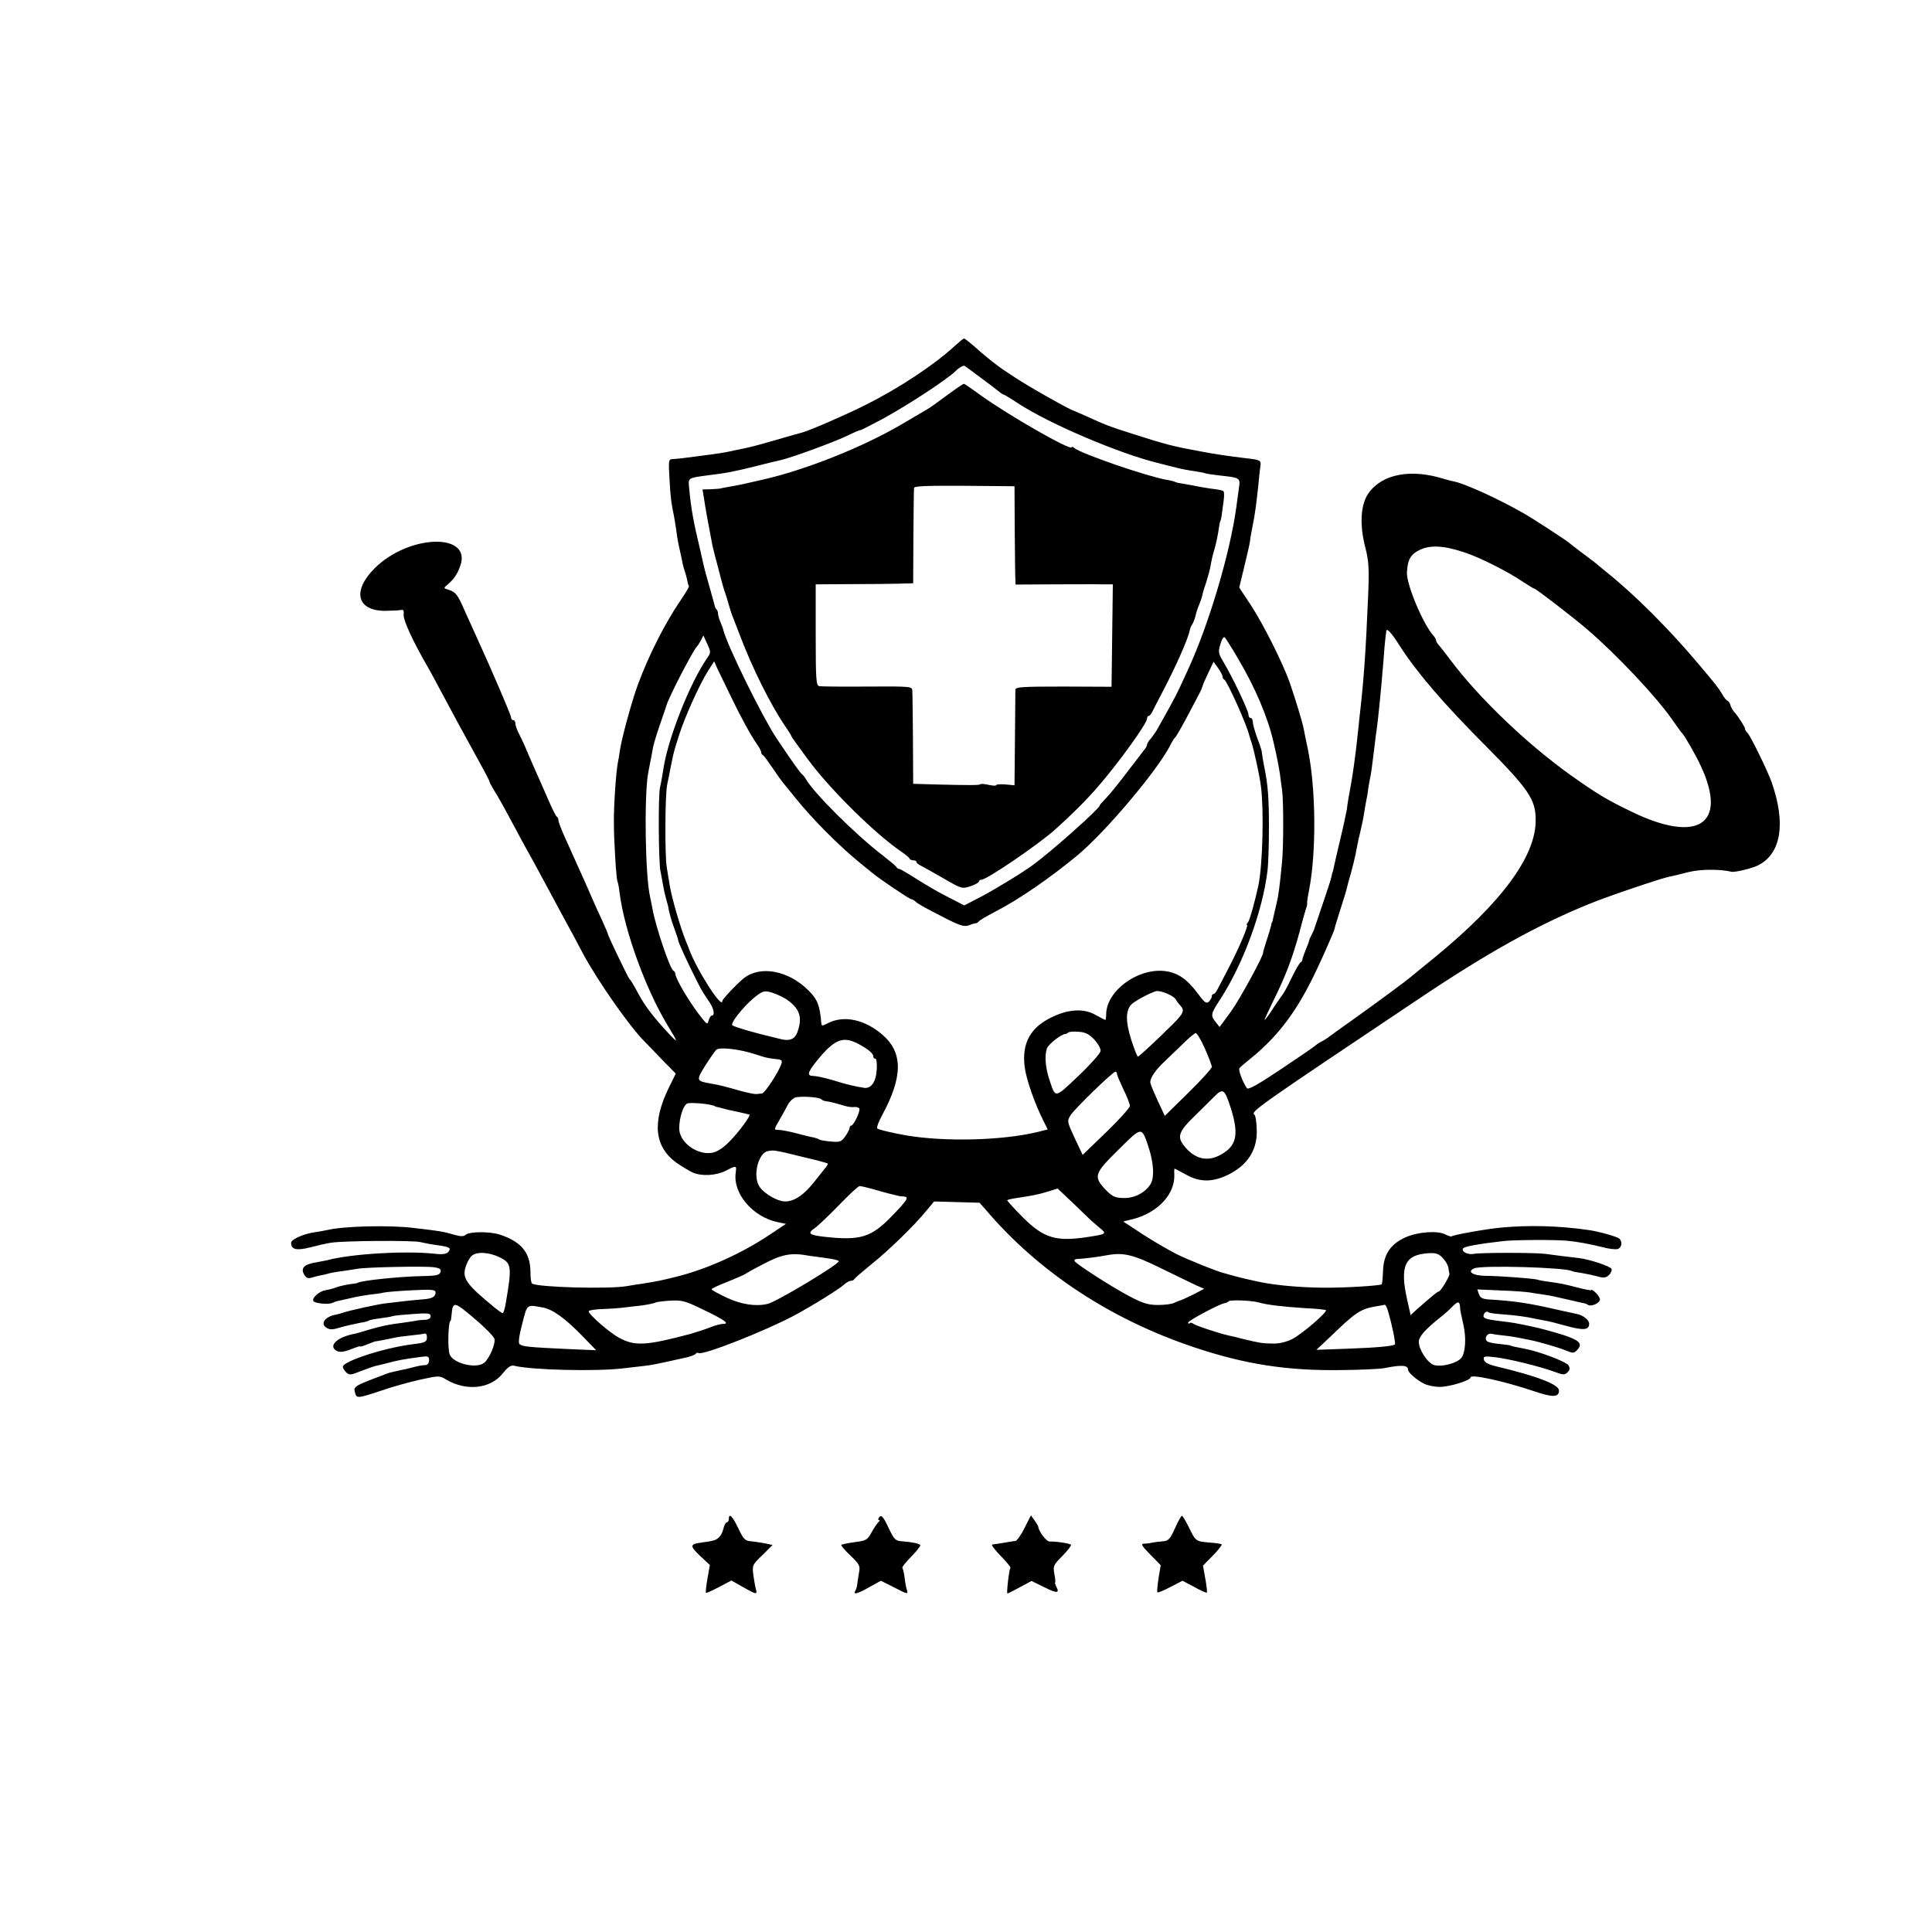 <?xml version="1.0" standalone="no"?>
<!DOCTYPE svg PUBLIC "-//W3C//DTD SVG 20010904//EN"
 "http://www.w3.org/TR/2001/REC-SVG-20010904/DTD/svg10.dtd">
<svg version="1.0" xmlns="http://www.w3.org/2000/svg"
 width="896pt" height="896pt" viewBox="0 0 896 896"
 preserveAspectRatio="xMidYMid meet">
<g transform="translate(0,896) scale(0.1,-0.1)"
fill="#000000" stroke="none">
<path d="M4425 7353 c-94 -86 -255 -193 -411 -271 -89 -45 -255 -117 -294
-128 -8 -2 -62 -17 -120 -34 -58 -17 -114 -32 -125 -34 -11 -3 -40 -9 -65 -14
-47 -11 -75 -15 -175 -28 -67 -9 -86 -11 -115 -13 -20 -1 -20 -6 -15 -94 5
-88 8 -109 20 -167 3 -14 7 -41 10 -60 2 -19 8 -57 14 -85 6 -27 14 -61 16
-75 3 -14 8 -32 11 -40 3 -8 8 -26 11 -40 2 -13 6 -26 8 -28 2 -2 -15 -32 -38
-65 -73 -107 -147 -253 -198 -390 -29 -78 -77 -255 -85 -312 -2 -16 -6 -41 -9
-54 -8 -44 -19 -195 -18 -276 0 -86 11 -264 17 -274 2 -3 7 -28 10 -56 23
-173 119 -438 219 -605 54 -89 54 -91 10 -45 -69 74 -108 124 -139 180 -24 45
-39 70 -45 75 -6 6 -99 199 -99 206 0 3 -12 31 -26 62 -15 31 -34 75 -44 97
-18 42 -49 112 -80 180 -10 22 -32 71 -49 109 -17 37 -31 74 -31 81 0 7 -3 15
-7 17 -5 2 -23 39 -42 83 -19 44 -48 109 -64 145 -16 36 -35 81 -43 100 -9 19
-22 48 -30 63 -8 16 -14 35 -14 43 0 8 -4 14 -10 14 -5 0 -10 6 -10 13 0 11
-88 216 -164 382 -13 28 -36 79 -52 115 -32 74 -41 84 -74 95 -24 7 -24 8 -4
24 30 26 45 48 59 88 53 154 -240 145 -398 -13 -105 -105 -82 -197 50 -197 32
1 65 2 73 4 11 3 14 -3 12 -23 -2 -24 42 -120 107 -233 16 -27 37 -67 146
-270 21 -38 62 -113 91 -166 30 -54 54 -100 54 -103 0 -4 10 -23 23 -44 13
-20 48 -82 77 -137 29 -55 61 -113 70 -130 17 -29 57 -103 128 -235 19 -36 47
-87 62 -115 15 -27 49 -90 75 -140 70 -129 215 -336 284 -405 9 -9 45 -46 80
-83 l65 -66 -32 -65 c-79 -161 -67 -275 36 -349 26 -18 60 -38 75 -45 42 -18
108 -14 152 8 50 26 52 25 47 -8 -14 -97 79 -206 195 -230 l38 -8 -75 -50
c-129 -86 -287 -158 -429 -194 -72 -18 -96 -23 -166 -34 -16 -2 -48 -7 -70
-11 -89 -14 -409 -5 -437 12 -5 2 -8 26 -8 53 0 89 -41 140 -138 173 -48 17
-147 16 -163 0 -7 -7 -22 -8 -46 -1 -65 18 -66 18 -193 33 -110 14 -323 9
-400 -9 -13 -3 -41 -8 -62 -11 -53 -8 -108 -33 -108 -49 0 -31 25 -37 88 -21
34 9 78 19 99 22 63 9 370 11 410 3 21 -5 58 -12 83 -15 56 -8 64 -13 49 -31
-8 -10 -26 -13 -68 -8 -138 14 -385 -1 -496 -31 -5 -1 -29 -6 -52 -10 -53 -9
-69 -26 -53 -55 9 -16 17 -20 33 -16 12 4 33 9 47 12 14 2 31 7 38 9 7 2 34 7
60 10 26 4 58 9 72 11 36 7 308 13 351 7 29 -4 36 -9 32 -22 -4 -14 -18 -18
-81 -19 -109 -2 -293 -21 -304 -32 -2 -1 -19 -4 -38 -6 -19 -3 -46 -9 -60 -14
-14 -6 -35 -11 -48 -13 -29 -4 -65 -34 -59 -50 4 -12 74 -19 92 -8 6 3 15 6
20 7 14 3 55 12 85 19 14 3 43 8 65 11 22 2 50 6 62 9 12 3 72 8 132 11 95 5
111 3 111 -10 0 -20 -16 -29 -59 -32 -40 -3 -114 -11 -176 -19 -40 -5 -166
-33 -195 -43 -8 -3 -23 -7 -33 -9 -49 -9 -73 -41 -44 -60 16 -10 27 -11 62 0
36 10 60 15 99 23 16 2 33 7 37 10 4 2 27 7 51 10 24 3 50 7 58 10 8 3 51 7
95 10 70 5 82 4 82 -10 0 -10 -9 -16 -26 -17 -14 0 -35 -2 -46 -5 -11 -2 -38
-6 -60 -9 -59 -7 -94 -14 -155 -32 -30 -9 -60 -18 -67 -19 -70 -13 -115 -48
-91 -72 16 -16 38 -15 82 3 20 8 36 13 36 11 0 -3 16 2 35 10 19 8 37 14 40
14 3 0 6 0 8 1 1 0 11 2 22 4 11 2 31 6 45 9 14 4 50 9 80 12 30 3 61 7 68 9
7 3 12 -4 12 -16 0 -22 -7 -26 -65 -33 -131 -16 -325 -79 -325 -105 0 -5 7
-17 15 -25 14 -14 21 -14 68 5 29 11 59 22 67 24 8 1 33 8 55 13 46 13 81 19
148 28 43 6 47 5 47 -15 0 -13 -7 -21 -17 -22 -17 0 -34 -4 -65 -12 -7 -2 -31
-8 -53 -12 -50 -11 -46 -10 -70 -19 -148 -56 -146 -55 -138 -87 7 -25 14 -24
119 11 49 17 130 40 180 51 91 20 92 20 125 0 93 -54 204 -42 261 30 24 30 38
39 53 35 81 -20 381 -27 505 -12 36 4 79 9 95 11 28 3 45 6 105 19 14 3 49 11
77 17 29 5 55 15 59 20 3 5 9 7 14 4 19 -12 313 104 445 175 82 44 206 121
229 142 11 10 25 18 32 18 7 0 14 3 16 8 2 4 37 34 77 67 80 63 205 185 259
252 l34 41 106 -3 105 -3 29 -33 c244 -287 577 -507 965 -637 235 -79 433
-110 686 -106 89 1 178 5 197 9 80 16 110 14 110 -7 0 -13 37 -46 74 -65 15
-8 48 -15 73 -15 46 0 143 30 143 44 0 17 157 -18 291 -63 90 -31 119 -30 119
2 0 28 -98 66 -290 112 -38 9 -56 19 -58 31 -4 16 2 17 50 12 71 -9 206 -42
283 -70 35 -13 42 -13 55 0 11 11 12 19 4 32 -11 17 -137 65 -204 77 -47 9
-65 13 -65 15 0 1 -22 4 -50 7 -27 2 -54 8 -59 13 -14 14 1 39 21 34 10 -2 36
-6 58 -8 22 -2 52 -7 68 -10 15 -3 37 -8 50 -10 45 -9 138 -36 171 -50 32 -13
36 -13 52 5 31 34 1 52 -161 95 -17 5 -101 23 -130 28 -11 2 -48 7 -82 11 -43
5 -63 11 -63 20 0 16 14 27 23 19 3 -3 29 -7 59 -9 59 -4 120 -12 158 -21 14
-3 34 -7 46 -9 11 -1 55 -12 97 -24 81 -22 107 -20 107 10 0 17 -29 40 -57 45
-6 1 -51 11 -100 22 -121 28 -195 39 -302 45 -35 2 -46 7 -52 25 l-8 22 112
-5 c62 -2 123 -7 137 -10 13 -2 42 -7 65 -10 22 -3 69 -13 105 -22 36 -8 70
-16 75 -17 6 -1 15 -4 20 -8 15 -9 55 9 55 25 0 8 -9 22 -20 32 -11 10 -20 16
-20 12 0 -3 -26 2 -57 10 -70 18 -85 21 -143 29 -25 3 -47 8 -50 9 -8 5 -180
18 -242 18 -58 1 -87 20 -50 35 37 15 425 4 452 -13 3 -2 24 -6 46 -9 23 -4
56 -11 74 -16 27 -8 38 -6 51 6 10 9 15 22 13 29 -5 12 -104 45 -149 50 -11 1
-45 6 -75 9 -30 4 -68 9 -85 11 -47 6 -297 6 -329 0 -28 -6 -60 10 -51 25 5 9
72 21 185 34 51 6 234 7 295 2 53 -5 105 -15 167 -30 27 -8 59 -11 69 -9 21 6
25 36 7 50 -14 9 -95 32 -138 38 -136 20 -277 24 -405 12 -70 -6 -225 -34
-233 -41 -2 -2 -15 2 -29 9 -36 19 -129 12 -186 -14 -68 -31 -100 -78 -103
-153 -1 -33 -4 -62 -6 -64 -7 -7 -175 -17 -270 -16 -115 1 -228 12 -298 27
-14 3 -36 8 -50 11 -14 3 -43 10 -65 16 -22 6 -44 12 -50 14 -27 6 -157 58
-215 86 -36 18 -107 59 -158 92 l-93 61 45 11 c116 30 196 116 192 207 -1 15
0 27 1 27 2 0 27 -13 56 -29 61 -34 119 -34 189 -1 96 46 142 120 136 218 -1
32 -6 59 -10 62 -19 14 -3 26 767 541 318 213 547 340 786 437 82 34 331 118
370 126 13 2 53 12 88 21 54 14 147 15 201 2 15 -4 97 16 124 30 106 54 129
193 63 383 -17 50 -96 212 -112 230 -8 8 -13 17 -12 20 1 6 -34 61 -50 78 -6
6 -15 21 -18 32 -3 11 -10 20 -14 20 -3 0 -15 14 -25 32 -21 34 -21 34 -117
148 -132 156 -290 314 -418 416 -13 10 -28 24 -35 29 -6 6 -38 31 -71 55 -33
25 -62 47 -65 50 -8 9 -172 116 -215 140 -115 66 -270 136 -318 146 -11 2 -34
8 -51 13 -152 48 -286 23 -349 -66 -37 -52 -43 -145 -15 -253 16 -63 18 -97
13 -220 -11 -264 -21 -404 -40 -565 -3 -27 -7 -70 -10 -94 -7 -71 -23 -185
-31 -226 -6 -29 -14 -76 -18 -110 -3 -16 -16 -79 -31 -140 -14 -60 -28 -119
-30 -130 -2 -11 -4 -20 -5 -20 -1 0 -3 -9 -5 -20 -2 -11 -20 -67 -40 -125 -20
-58 -37 -109 -39 -115 -1 -5 -7 -19 -13 -30 -6 -11 -11 -23 -12 -28 0 -4 -8
-23 -16 -43 -8 -20 -15 -40 -15 -44 0 -5 -3 -10 -7 -12 -5 -1 -24 -34 -43 -73
-18 -38 -37 -72 -40 -75 -3 -3 -22 -31 -43 -62 -20 -32 -39 -58 -42 -58 -2 0
16 39 40 88 56 113 87 193 121 317 14 55 29 107 32 115 3 8 5 18 4 22 -1 4 3
31 9 60 34 176 32 467 -5 650 -9 40 -17 84 -20 98 -6 32 -39 139 -65 215 -32
90 -122 270 -181 360 l-53 80 23 95 c13 52 25 106 27 120 1 14 7 45 12 70 11
53 18 108 27 193 3 34 7 72 9 84 4 28 1 30 -61 37 -97 12 -140 18 -214 32
-131 24 -162 32 -315 81 -114 36 -135 45 -220 84 -27 12 -52 23 -55 24 -17 3
-218 117 -274 155 -12 8 -36 24 -53 35 -34 23 -88 66 -140 113 -20 17 -39 32
-42 32 -4 0 -24 -17 -46 -37z m125 -146 c36 -26 73 -55 83 -63 9 -8 19 -14 22
-14 2 0 33 -18 67 -41 146 -95 463 -230 643 -275 33 -9 76 -19 95 -24 19 -5
55 -12 80 -15 24 -4 47 -8 50 -10 3 -2 33 -6 65 -10 99 -11 98 -10 90 -63 -3
-26 -9 -63 -11 -82 -29 -214 -128 -547 -225 -757 -57 -124 -56 -122 -143 -277
-6 -11 -19 -29 -28 -40 -10 -11 -18 -24 -18 -28 0 -5 -4 -14 -10 -21 -5 -7
-42 -55 -82 -107 -39 -52 -84 -107 -100 -123 -15 -15 -28 -30 -28 -33 0 -13
-217 -207 -305 -272 -48 -36 -173 -112 -240 -148 l-83 -43 -76 39 c-42 21
-107 59 -146 84 -39 25 -75 46 -79 46 -5 0 -11 4 -13 8 -1 4 -30 28 -63 54
-126 96 -323 292 -359 357 -5 9 -13 18 -17 21 -8 6 -33 40 -117 165 -67 101
-231 434 -248 505 0 3 -6 18 -12 33 -7 16 -12 34 -12 41 0 7 -3 16 -7 20 -4 3
-8 12 -9 19 -2 7 -12 46 -24 87 -12 41 -23 82 -25 91 -2 8 -10 44 -18 80 -31
128 -42 189 -51 286 -5 47 -6 46 82 58 92 11 126 18 219 41 54 14 109 27 123
30 47 10 255 86 313 115 31 15 57 26 57 24 0 -2 46 22 103 52 117 64 298 182
341 224 16 16 34 25 40 22 6 -4 40 -29 76 -56z m2245 -810 c70 -23 202 -90
269 -136 26 -17 49 -31 52 -31 7 0 175 -129 244 -188 139 -119 325 -317 397
-422 21 -30 40 -57 44 -60 11 -10 66 -106 88 -155 124 -267 -14 -358 -319
-211 -120 58 -160 82 -287 172 -204 146 -424 357 -557 534 -22 30 -47 61 -53
68 -7 7 -13 17 -13 22 0 5 -6 15 -12 22 -48 52 -126 239 -123 293 3 60 17 84
58 104 50 25 115 21 212 -12z m-301 -436 c78 -121 201 -264 388 -452 207 -208
240 -256 240 -351 2 -167 -157 -383 -467 -637 -55 -45 -107 -87 -115 -94 -28
-23 -124 -94 -245 -181 -66 -47 -125 -89 -131 -94 -5 -5 -21 -15 -35 -22 -13
-7 -26 -16 -29 -19 -3 -4 -73 -52 -157 -108 -107 -72 -154 -98 -160 -90 -19
27 -41 84 -35 93 4 5 27 25 52 45 116 94 199 199 278 354 36 69 110 236 112
250 1 6 1 8 29 96 12 36 23 74 26 85 2 10 11 44 20 74 8 30 18 69 21 85 3 17
10 50 15 75 6 25 13 54 15 65 3 11 6 31 9 45 2 14 6 41 10 60 4 19 9 46 10 60
2 14 6 34 8 46 5 19 11 64 23 164 2 19 6 51 9 70 8 59 20 180 31 315 3 44 7
91 9 105 2 14 4 29 4 33 2 17 24 -7 65 -72z m-3213 -51 c-82 -117 -185 -379
-205 -520 -4 -25 -10 -61 -15 -81 -9 -39 -7 -348 2 -389 3 -14 8 -41 11 -60 3
-19 10 -50 15 -68 5 -18 10 -35 10 -37 2 -19 15 -66 28 -100 8 -22 17 -48 19
-58 3 -19 94 -208 116 -242 7 -11 21 -32 31 -47 18 -28 23 -58 8 -58 -5 0 -11
-10 -14 -21 -6 -21 -7 -21 -30 7 -53 65 -123 181 -125 208 0 5 -4 12 -10 15
-16 11 -81 203 -96 286 -3 17 -8 41 -11 55 -23 100 -28 468 -9 575 9 44 18 94
21 110 2 17 17 66 32 110 15 44 30 86 32 94 11 39 125 258 140 271 3 3 12 16
19 29 l12 24 18 -39 c17 -37 17 -40 1 -64z m2461 -5 c79 -133 138 -272 164
-386 15 -63 25 -117 30 -149 2 -19 7 -53 10 -75 7 -48 7 -270 -1 -340 -12
-120 -15 -143 -25 -186 -6 -26 -13 -55 -15 -65 -2 -11 -4 -19 -5 -19 -1 0 -3
-8 -5 -17 -2 -9 -11 -41 -21 -70 -9 -29 -17 -54 -16 -55 5 -10 -108 -217 -149
-274 l-53 -72 -18 23 c-25 31 -23 38 22 107 106 164 195 406 218 593 4 30 7
123 7 205 0 135 -5 196 -21 275 -3 14 -7 36 -9 50 -2 14 -4 26 -4 28 -1 1 -1
4 -2 7 0 2 -9 28 -20 57 -10 29 -19 61 -19 70 0 10 -4 18 -10 18 -5 0 -10 7
-10 16 0 18 -73 172 -116 244 -24 40 -25 47 -14 83 6 22 15 36 20 31 5 -5 33
-49 62 -99z m-2355 -170 c49 -102 96 -187 124 -227 10 -14 19 -31 19 -36 0 -6
3 -12 8 -14 4 -1 24 -29 45 -60 21 -31 46 -66 55 -76 9 -11 33 -40 52 -64 77
-96 198 -217 290 -293 25 -20 54 -44 65 -53 35 -29 173 -122 181 -122 4 0 15
-6 23 -14 9 -8 61 -37 117 -65 82 -43 105 -50 125 -43 13 5 28 10 33 10 5 0
12 4 15 9 3 4 35 23 71 42 114 58 261 160 389 266 131 110 366 389 427 506 9
19 20 36 24 39 4 3 29 46 55 95 26 50 52 99 58 110 6 11 12 25 13 30 1 6 13
34 27 63 l25 53 21 -29 c12 -17 21 -35 21 -40 0 -6 3 -12 8 -14 13 -6 107
-215 116 -260 2 -7 6 -20 9 -28 11 -31 38 -153 45 -208 14 -112 8 -362 -12
-458 -15 -71 -40 -161 -48 -171 -6 -7 -8 -13 -5 -13 9 0 -42 -118 -87 -203
-22 -43 -45 -87 -51 -98 -5 -10 -13 -19 -17 -19 -5 0 -8 -5 -8 -11 0 -6 -6
-16 -13 -24 -12 -11 -20 -6 -50 35 -54 72 -96 100 -159 107 -126 12 -268 -95
-268 -202 0 -14 -2 -25 -4 -25 -2 0 -23 11 -45 23 -53 30 -120 28 -196 -7
-105 -48 -147 -122 -133 -234 8 -60 47 -171 88 -252 l19 -38 -48 -12 c-166
-40 -433 -46 -612 -15 -56 10 -122 25 -130 31 -5 3 5 31 22 62 96 177 97 289
4 371 -83 73 -181 94 -255 56 -27 -14 -30 -14 -31 0 -7 83 -18 111 -60 152
-93 93 -225 117 -301 55 -33 -27 -98 -96 -98 -104 0 -43 -122 149 -155 242 -1
3 -6 16 -12 30 -27 65 -69 210 -78 269 -2 14 -8 50 -13 80 -9 53 -8 332 2 381
3 14 7 34 9 45 2 11 8 38 12 60 11 51 7 39 34 125 27 85 94 234 135 299 l28
44 15 -34 c9 -19 36 -74 60 -124z m258 -1408 c64 -43 78 -84 53 -154 -11 -31
-35 -42 -73 -33 -139 33 -230 60 -230 67 0 22 71 105 119 139 25 18 34 20 65
11 20 -6 50 -20 66 -30z m1808 -2 c4 -8 13 -20 20 -27 22 -24 17 -36 -31 -85
-83 -82 -159 -153 -165 -153 -3 0 -17 35 -31 79 -26 82 -26 133 0 162 14 15
82 52 114 62 20 6 83 -20 93 -38z m-378 -186 c18 -20 31 -43 29 -54 -2 -11
-48 -63 -104 -116 -111 -105 -104 -104 -134 -14 -18 56 -22 108 -11 142 6 20
68 68 87 68 3 0 9 3 13 7 4 3 25 5 47 3 31 -2 48 -10 73 -36z m513 -42 c17
-39 32 -78 32 -85 0 -7 -49 -61 -109 -120 l-109 -107 -32 68 c-17 37 -33 75
-35 85 -3 21 23 60 71 104 19 18 56 54 82 79 26 26 52 47 57 48 6 1 25 -32 43
-72z m-1602 19 c42 -23 64 -42 64 -55 0 -6 4 -11 10 -11 5 0 8 -22 6 -50 -3
-57 -26 -90 -59 -85 -44 7 -83 16 -146 36 -35 10 -74 19 -87 19 -33 0 -30 15
13 69 84 103 123 119 199 77z m-515 -36 c24 -7 51 -15 59 -18 21 -7 41 -11 72
-14 22 -2 27 -6 22 -21 -12 -38 -77 -137 -90 -138 -8 -1 -20 -2 -26 -3 -7 -1
-42 6 -78 16 -77 22 -94 26 -140 34 -61 11 -62 14 -18 84 23 36 46 69 52 73
14 10 87 3 147 -13z m1709 -100 c0 -5 14 -38 30 -72 17 -34 30 -68 30 -77 0
-8 -49 -63 -109 -121 l-110 -106 -37 78 c-35 76 -36 79 -19 106 18 29 195 201
208 202 4 0 7 -4 7 -10z m529 -162 c35 -113 27 -166 -34 -205 -69 -46 -136
-32 -188 39 -28 37 -17 64 49 128 31 30 72 71 93 92 44 44 50 39 80 -54z
m-1899 43 c3 -3 12 -7 20 -8 17 -2 42 -8 85 -21 17 -5 38 -8 47 -6 10 1 20 -2
23 -6 7 -11 -26 -80 -37 -80 -4 0 -8 -5 -8 -11 0 -6 -9 -24 -20 -39 -18 -25
-25 -28 -66 -24 -25 2 -49 6 -54 9 -6 4 -18 8 -27 10 -10 1 -46 10 -79 19 -34
9 -72 16 -84 16 -22 0 -22 0 6 48 15 26 32 57 38 69 6 12 20 26 31 32 20 9
116 4 125 -8z m-515 -25 c11 -2 20 -5 20 -6 0 -1 9 -4 20 -6 11 -3 25 -6 30
-8 6 -1 28 -7 50 -11 37 -8 44 -10 60 -14 10 -2 -51 -85 -95 -128 -26 -27 -55
-45 -76 -49 -70 -13 -154 48 -154 113 0 51 20 111 39 116 17 4 74 0 106 -7z
m2030 -191 c26 -77 30 -147 10 -178 -26 -40 -76 -65 -127 -63 -38 1 -51 8 -82
40 -56 60 -51 74 62 185 108 107 106 107 137 16z m-1600 -51 c61 -14 112 -28
114 -30 1 -1 -2 -9 -8 -16 -6 -7 -30 -38 -54 -68 -55 -70 -106 -100 -152 -90
-40 9 -91 44 -106 72 -28 52 0 153 43 160 29 5 33 4 163 -28z m321 -148 c27
-8 63 -18 79 -22 17 -4 33 -8 38 -9 4 -2 16 -3 27 -4 28 -1 19 -16 -55 -92
-95 -98 -145 -113 -310 -95 -73 8 -82 16 -47 40 15 10 65 58 112 106 47 49 90
89 96 89 7 1 34 -6 60 -13z m1014 -146 c3 -3 20 -17 37 -32 37 -30 36 -31 -47
-44 -153 -24 -209 -7 -308 92 -41 41 -73 77 -71 78 2 2 22 7 44 10 73 11 100
16 145 30 l45 14 75 -71 c41 -40 77 -74 80 -77z m-2743 -171 c56 -27 58 -42
28 -216 -4 -24 -10 -43 -14 -43 -3 0 -19 11 -36 25 -133 109 -153 137 -135
191 6 19 18 41 27 49 21 21 79 19 130 -6z m1437 7 c13 -2 49 -7 80 -11 31 -4
56 -10 56 -14 0 -15 -289 -189 -330 -198 -54 -13 -121 -3 -188 28 -40 19 -72
36 -72 40 0 3 33 19 73 34 39 16 77 32 82 36 6 4 41 24 78 43 94 50 135 58
221 42z m1633 -59 c71 -35 144 -70 163 -79 l35 -15 -52 -27 c-29 -14 -56 -27
-60 -27 -5 -1 -17 -6 -27 -11 -11 -6 -44 -10 -75 -10 -46 0 -70 7 -136 42 -83
44 -241 146 -251 161 -3 5 1 9 8 10 29 1 96 9 138 17 80 15 123 5 257 -61z
m1303 50 c13 -13 25 -34 27 -45 1 -12 4 -25 5 -29 3 -10 -41 -83 -50 -83 -6 0
-24 -15 -104 -85 l-26 -24 -16 71 c-35 157 -11 210 100 216 32 2 46 -2 64 -21z
m-3426 -242 c98 -47 122 -65 88 -65 -11 0 -36 -7 -56 -15 -20 -8 -62 -22 -93
-31 -207 -55 -259 -58 -332 -18 -45 24 -141 108 -141 123 0 4 28 9 63 10 34 1
76 4 92 6 17 2 55 7 86 10 30 4 60 10 66 13 6 4 38 8 72 10 54 3 69 -1 155
-43z m2576 34 c34 -10 107 -19 215 -26 50 -2 92 -7 94 -9 9 -8 -112 -112 -156
-134 -28 -14 -61 -22 -91 -21 -49 1 -56 2 -132 20 -25 7 -56 14 -70 17 -43 9
-155 46 -166 55 -6 5 -14 6 -17 2 -4 -3 -7 -2 -7 3 0 9 142 85 168 90 8 1 17
5 20 9 8 8 110 4 142 -6z m-3547 -168 c6 -23 -23 -90 -47 -111 -37 -30 -147
-3 -161 40 -10 30 -6 155 5 155 1 0 3 12 4 26 6 65 11 65 105 -15 49 -41 91
-84 94 -95z m4478 152 c0 -10 2 -25 4 -33 2 -8 7 -33 12 -55 14 -61 9 -132
-11 -154 -22 -24 -89 -41 -124 -32 -30 8 -72 71 -72 108 0 24 28 56 99 113 24
19 51 43 59 53 9 9 20 17 24 17 5 0 8 -8 9 -17z m-4252 -7 c45 -9 102 -50 181
-131 l65 -67 -140 6 c-173 8 -204 11 -216 23 -6 6 -1 42 13 94 24 93 18 89 97
75z m3920 -23 c20 -70 34 -143 30 -148 -9 -8 -83 -15 -224 -20 l-140 -5 66 62
c120 116 139 128 219 141 14 2 28 5 32 6 4 0 12 -16 17 -36z"/>
<path d="M4410 7140 c-30 -22 -65 -47 -78 -57 -13 -9 -32 -22 -42 -27 -10 -6
-58 -34 -107 -63 -184 -108 -449 -213 -648 -258 -93 -21 -94 -22 -145 -31 -25
-4 -48 -9 -52 -10 -5 -1 -24 -2 -44 -3 l-36 -1 7 -42 c5 -37 22 -130 39 -218
3 -14 15 -61 27 -105 11 -44 22 -84 24 -90 1 -5 5 -17 8 -25 3 -8 11 -33 17
-55 6 -22 15 -49 20 -60 4 -11 18 -47 31 -80 56 -150 144 -326 210 -422 16
-23 29 -44 29 -47 0 -3 35 -51 77 -108 104 -141 313 -346 432 -427 20 -14 38
-28 39 -33 2 -4 10 -8 18 -8 8 0 14 -3 14 -7 0 -5 10 -13 23 -19 12 -6 59 -33
105 -59 81 -47 84 -48 123 -35 21 7 39 17 39 22 0 4 5 8 11 8 25 0 258 159
339 230 70 62 147 138 197 196 95 108 233 299 233 322 0 7 3 12 8 12 4 0 12
10 18 23 6 12 28 56 50 97 56 107 114 237 121 274 2 11 7 24 12 30 4 6 11 23
15 38 3 15 11 40 18 55 6 15 12 34 14 42 1 8 9 35 18 60 8 26 18 62 21 81 3
19 10 49 15 65 9 28 19 76 25 120 2 11 4 20 5 20 1 0 3 9 5 20 1 11 6 41 9 66
4 26 4 49 -1 52 -4 3 -30 8 -58 11 -27 4 -57 9 -65 11 -8 2 -32 6 -54 10 -21
3 -42 7 -46 10 -3 2 -22 7 -41 10 -90 16 -394 120 -426 147 -7 6 -13 7 -13 4
0 -20 -295 149 -425 243 -38 28 -72 51 -75 51 -3 0 -30 -18 -60 -40z m296
-640 c1 -113 2 -215 3 -228 l1 -23 173 1 c94 0 196 1 225 0 l53 0 -3 -237 -3
-238 -222 1 c-196 0 -223 -2 -224 -15 0 -9 -1 -112 -2 -229 l-2 -214 -42 4
c-24 2 -43 0 -43 -3 0 -4 -16 -3 -34 1 -19 4 -37 6 -40 3 -4 -5 -46 -5 -211
-1 l-100 3 -1 205 c-1 113 -2 214 -3 226 -1 21 -4 21 -208 20 -115 -1 -215 0
-224 2 -14 3 -16 31 -16 238 l0 234 156 1 c86 0 187 1 226 2 l70 2 1 215 c1
118 2 220 3 227 1 9 59 11 234 10 l232 -2 1 -205z"/>
<path d="M3380 1915 c0 -8 -4 -15 -9 -15 -5 0 -12 -13 -16 -29 -3 -16 -13 -35
-22 -42 -15 -13 -22 -15 -80 -23 -54 -7 -55 -15 -7 -61 l46 -43 -11 -63 c-6
-34 -9 -64 -7 -66 2 -2 29 10 61 27 l57 30 53 -30 c61 -35 68 -36 61 -12 -3 9
-8 39 -12 65 -6 48 -5 50 42 95 l47 47 -34 7 c-19 4 -48 8 -66 10 -27 2 -35 9
-59 60 -27 57 -44 73 -44 43z"/>
<path d="M4075 1920 c-3 -5 -3 -10 2 -10 4 0 4 -4 -2 -8 -5 -4 -20 -25 -32
-47 -20 -37 -25 -40 -79 -47 -31 -4 -59 -10 -62 -13 -3 -2 16 -25 42 -49 42
-41 46 -48 40 -78 -3 -18 -7 -42 -8 -53 -1 -11 -5 -26 -9 -32 -13 -21 10 -15
66 17 l52 29 58 -29 c68 -35 70 -36 62 -11 -3 10 -8 36 -10 57 -3 21 -8 40
-10 43 -3 3 16 26 42 53 26 26 44 50 41 53 -7 7 -42 14 -85 17 -30 2 -36 8
-61 60 -27 58 -36 66 -47 48z"/>
<path d="M4751 1873 c-16 -33 -36 -60 -43 -60 -7 0 -31 -4 -53 -8 -22 -4 -46
-7 -53 -8 -7 0 10 -23 38 -52 28 -28 48 -53 46 -56 -6 -6 -19 -119 -14 -119 3
0 29 13 58 29 l54 29 57 -28 c59 -30 75 -30 58 1 -5 11 -8 19 -6 19 3 0 1 18
-3 40 -7 37 -5 42 38 85 24 25 42 48 39 51 -6 6 -69 16 -100 15 -14 0 -50 47
-52 69 0 3 -8 16 -17 29 l-17 23 -30 -59z"/>
<path d="M5449 1872 c-22 -49 -30 -58 -55 -60 -16 -1 -38 -4 -49 -6 -11 -3
-29 -5 -40 -5 -15 -1 -10 -10 29 -50 l49 -50 -10 -60 c-5 -34 -8 -63 -5 -66 3
-2 30 9 60 25 l56 29 55 -29 c30 -17 56 -28 58 -26 2 2 -1 31 -7 64 l-11 61
46 47 c25 25 43 49 41 52 -3 2 -27 6 -53 8 -67 5 -68 6 -98 68 -15 31 -30 56
-34 56 -3 0 -18 -26 -32 -58z"/>
</g>
</svg>
